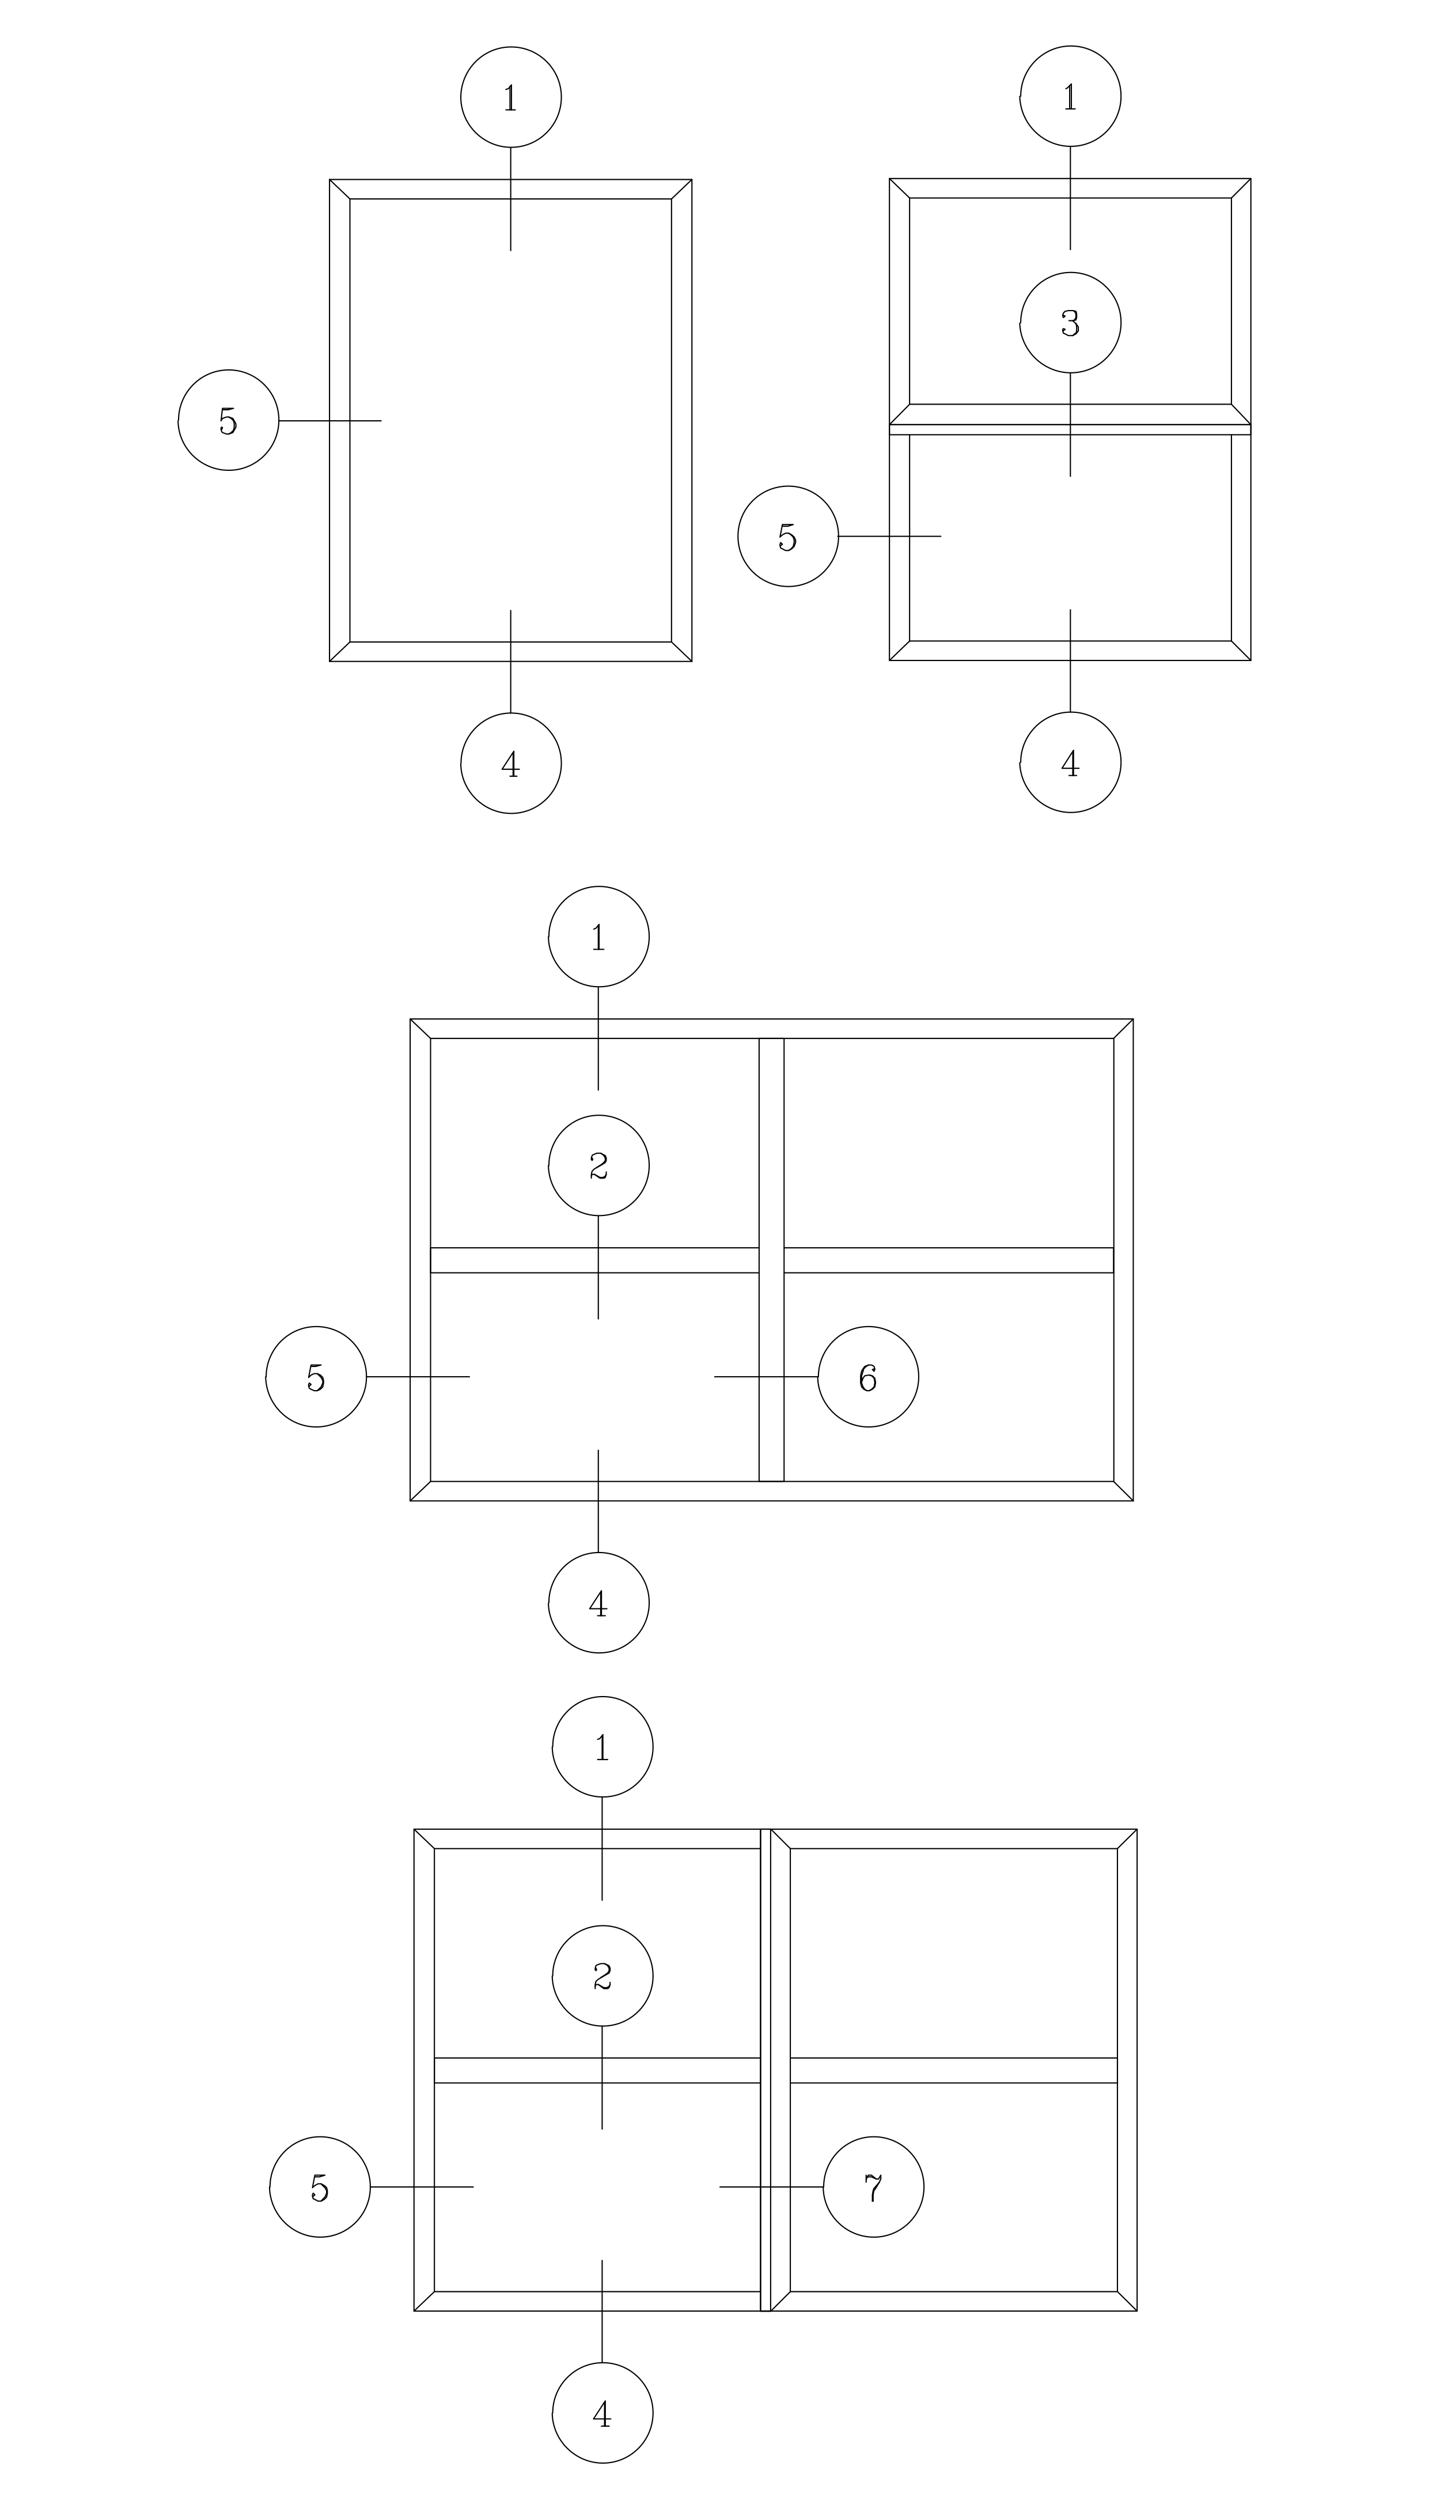 <?xml version="1.0" encoding="utf-8"?>
<!-- Generator: Adobe Illustrator 20.1.0, SVG Export Plug-In . SVG Version: 6.00 Build 0)  -->
<svg version="1.1" id="Layer_1" xmlns="http://www.w3.org/2000/svg" xmlns:xlink="http://www.w3.org/1999/xlink" x="0px" y="0px"
	 viewBox="0 0 1200 2082" style="enable-background:new 0 0 1200 2082;" xml:space="preserve">
<style type="text/css">
	.st0{fill:none;stroke:#010101;stroke-linecap:round;stroke-linejoin:round;stroke-miterlimit:10;}
</style>
<g>
	<rect x="274.6" y="149.5" class="st0" width="302" height="401.4"/>
	<rect x="291.6" y="165.7" class="st0" width="268" height="369"/>
	<line class="st0" x1="291.6" y1="165.7" x2="274.6" y2="149.5"/>
	<line class="st0" x1="559.6" y1="165.7" x2="576.6" y2="149.5"/>
	<line class="st0" x1="559.6" y1="534.7" x2="576.6" y2="550.9"/>
	<line class="st0" x1="291.6" y1="534.7" x2="274.6" y2="550.9"/>
	<path class="st0" d="M384,81.1c0.2,23,19,41.6,42,41.6c23.2,0,41.8-18.8,41.8-41.8c0-23.2-18.8-41.8-41.8-41.8
		C402.8,39.1,384.2,57.7,384,81.1"/>
	<line class="st0" x1="425.6" y1="208.7" x2="425.6" y2="123.3"/>
	<line class="st0" x1="421.6" y1="91.5" x2="429.4" y2="91.5"/>
	<polyline class="st0" points="421.6,74.5 423.6,73.9 426.2,70.7 426.2,91.5 	"/>
	<line class="st0" x1="425" y1="71.9" x2="425" y2="91.5"/>
	<path class="st0" d="M384,636.1c0.2,22.6,19,41.4,42,41.4c23.2,0,41.8-18.8,41.8-41.8c0-23.2-18.8-41.8-41.8-41.8
		c-23.2,0-41.8,18.8-41.8,41.8"/>
	<line class="st0" x1="425.6" y1="593.9" x2="425.6" y2="508.5"/>
	<line class="st0" x1="425" y1="646.5" x2="430.8" y2="646.5"/>
	<polyline class="st0" points="432.8,640.7 418.4,640.7 428.2,625.7 428.2,646.5 	"/>
	<line class="st0" x1="427.6" y1="646.5" x2="427.6" y2="627.7"/>
	<path class="st0" d="M148.4,350.5c0.2,22.6,19,41.2,42.2,41.2s41.8-18.8,41.8-41.8c0-23.2-18.8-41.8-41.8-41.8
		c-23.2,0-41.8,18.8-41.8,41.8"/>
	<line class="st0" x1="232.4" y1="350.5" x2="317.6" y2="350.5"/>
	<polyline class="st0" points="184.8,357.7 185.4,356.3 184.8,355.7 184.2,356.3 184.2,357.7 184.8,359.5 185.4,360.3 188.8,361.5 
		190.6,361.5 194,360.3 195.2,358.3 196.6,355.7 196.6,353.1 195.2,350.5 194,348.5 190.6,347.3 188.8,347.3 185.4,348.5 
		184.2,350.5 185.4,340.1 194.6,340.1 190,341.3 185.4,341.3 	"/>
	<polyline class="st0" points="190.6,347.3 192.6,348.5 194.6,350.5 195.2,353.1 195.2,355.7 194.6,358.3 192.6,360.3 190.6,361.5 	
		"/>
</g>
<g>
	<rect x="741.2" y="148.7" class="st0" width="301.2" height="401.4"/>
	<polyline class="st0" points="1026.2,362.1 1026.2,533.9 758,533.9 758,362.1 	"/>
	<line class="st0" x1="741.2" y1="148.7" x2="758" y2="164.9"/>
	<line class="st0" x1="1026.2" y1="164.9" x2="1042.4" y2="148.7"/>
	<line class="st0" x1="1042.4" y1="550.1" x2="1026.2" y2="533.9"/>
	<line class="st0" x1="758" y1="533.9" x2="741.2" y2="550.1"/>
	<path class="st0" d="M849.8,80.3c0.6,23,19.4,41.6,42.6,41.6s41.8-18.8,41.8-41.8c0-23.2-18.8-41.8-41.8-41.8s-41.8,18.8-41.8,41.8
		"/>
	<line class="st0" x1="892" y1="207.9" x2="892" y2="122.7"/>
	<line class="st0" x1="888.2" y1="90.7" x2="896" y2="90.7"/>
	<polyline class="st0" points="888.2,73.9 889.4,73.3 892.8,69.9 892.8,90.7 	"/>
	<line class="st0" x1="891.4" y1="71.3" x2="891.4" y2="90.7"/>
	<path class="st0" d="M849.8,635.3c0.6,22.6,19.4,41.4,42.6,41.4s41.8-18.8,41.8-41.8c0-23.2-18.8-41.8-41.8-41.8
		s-41.8,18.8-41.8,41.8"/>
	<line class="st0" x1="892" y1="593.1" x2="892" y2="507.9"/>
	<line class="st0" x1="890.8" y1="645.9" x2="897.2" y2="645.9"/>
	<polyline class="st0" points="899.2,639.9 885,639.9 894.6,624.9 894.6,645.9 	"/>
	<line class="st0" x1="894" y1="645.9" x2="894" y2="626.9"/>
	<path class="st0" d="M615,446.7c0,23.2,18.8,41.8,42,41.8s41.8-18.8,41.8-41.8c0-23.2-18.8-41.8-41.8-41.8
		C633.6,404.9,615,423.5,615,446.7"/>
	<line class="st0" x1="698.2" y1="446.7" x2="784" y2="446.7"/>
	<polyline class="st0" points="650.6,454.5 652,453.3 650.6,451.9 650,453.3 650,454.5 650.6,456.5 652,457.1 654.6,458.5 
		657.2,458.5 659.8,457.1 661.8,455.1 663,451.9 663,449.9 661.8,447.3 659.8,445.5 657.2,444.1 654.6,444.1 652,445.5 650,447.3 
		652,436.9 661,436.9 656.6,438.3 652,438.3 	"/>
	<polyline class="st0" points="657.2,444.1 659.2,445.5 661,447.3 661.8,449.9 661.8,451.9 661,455.1 659.2,457.1 657.2,458.5 	"/>
	<rect x="741.2" y="353.7" class="st0" width="301.2" height="8.4"/>
	<polyline class="st0" points="758,336.7 741.2,353.7 1042.4,353.7 1026.2,336.7 758,336.7 758,164.9 1026.2,164.9 1026.2,336.7 	
		"/>
	<path class="st0" d="M849.8,269.1c0.6,22.6,19.4,41.4,42.6,41.4s41.8-18.8,41.8-41.8c0-23.2-18.8-41.8-41.8-41.8
		s-41.8,18.8-41.8,41.8"/>
	<line class="st0" x1="892" y1="396.7" x2="892" y2="310.7"/>
	<polyline class="st0" points="886.2,275.5 887.6,274.3 886.2,273.7 885.6,274.3 885.6,275.5 886.2,277.5 887.6,278.1 890.2,279.5 
		894,279.5 896.6,278.1 897.2,277.5 898.6,275.5 898.6,272.3 897.2,270.3 895.4,268.5 894,267.1 890.8,267.1 	"/>
	<polyline class="st0" points="894,267.1 896.6,266.5 897.2,264.5 897.2,261.3 896.6,259.3 894,258.7 890.2,258.7 887.6,259.3 
		886.2,260.7 885.6,262.5 885.6,263.3 886.2,264.5 887.6,263.3 886.2,262.5 	"/>
	<polyline class="st0" points="894,258.7 895.4,259.3 896.6,261.3 896.6,264.5 895.4,266.5 894,267.1 	"/>
	<polyline class="st0" points="896.6,269.1 897.2,272.3 897.2,275.5 896.6,277.5 895.4,278.1 894,279.5 	"/>
</g>
<g>
	<rect x="345" y="1523.5" class="st0" width="602.6" height="401.4"/>
	<polyline class="st0" points="633.8,1908.7 362,1908.7 362,1539.7 633.8,1539.7 	"/>
	<line class="st0" x1="345" y1="1924.9" x2="362" y2="1908.7"/>
	<line class="st0" x1="345" y1="1523.5" x2="362" y2="1539.7"/>
	<line class="st0" x1="931.2" y1="1539.7" x2="947.6" y2="1523.5"/>
	<line class="st0" x1="931.2" y1="1908.7" x2="947.6" y2="1924.9"/>
	<path class="st0" d="M460.2,1455.1c0.4,23,19.2,41.6,42.2,41.6c23.2,0,41.8-18.8,41.8-41.8c0-23.2-18.8-41.8-41.8-41.8
		c-23.2,0-41.8,18.8-41.8,41.8"/>
	<line class="st0" x1="501.8" y1="1582.7" x2="501.8" y2="1497.5"/>
	<line class="st0" x1="498" y1="1465.5" x2="506.4" y2="1465.5"/>
	<polyline class="st0" points="498,1448.7 499.8,1448.1 502.4,1444.7 502.4,1465.5 	"/>
	<line class="st0" x1="501.8" y1="1446.1" x2="501.8" y2="1465.5"/>
	<path class="st0" d="M460.2,2010.1c0.4,22.6,19.2,41.4,42.2,41.4c23.2,0,41.8-18.8,41.8-41.8c0-23.2-18.8-41.8-41.8-41.8
		c-23.2,0-41.8,18.8-41.8,41.8"/>
	<line class="st0" x1="501.8" y1="1967.9" x2="501.8" y2="1882.7"/>
	<line class="st0" x1="501.2" y1="2020.7" x2="507.6" y2="2020.7"/>
	<polyline class="st0" points="509,2014.7 494.6,2014.7 504.4,1999.7 504.4,2020.7 	"/>
	<line class="st0" x1="503.8" y1="2020.7" x2="503.8" y2="2001.7"/>
	<line class="st0" x1="658.6" y1="1539.7" x2="658.6" y2="1908.7"/>
	<polyline class="st0" points="658.6,1714.1 931.2,1714.1 931.2,1734.9 658.6,1734.9 	"/>
	<polyline class="st0" points="633.8,1734.9 362,1734.9 362,1714.1 633.8,1714.1 	"/>
	<path class="st0" d="M224.6,1821.5c0.4,23.2,19.2,41.8,42.2,41.8c23.2,0,41.8-18.8,41.8-41.8c0-23.2-18.8-41.8-41.8-41.8
		c-23.2,0-41.8,18.8-41.8,41.8"/>
	<line class="st0" x1="308.6" y1="1821.5" x2="394.4" y2="1821.5"/>
	<polyline class="st0" points="261,1829.3 262.4,1828.1 261,1826.7 260.4,1828.1 260.4,1829.3 261,1831.3 262.4,1831.9 265,1833.3 
		267.6,1833.3 270.2,1831.9 272.2,1829.9 272.8,1826.7 272.8,1824.7 272.2,1822.1 270.2,1820.3 267.6,1818.9 265,1818.9 
		262.4,1820.3 260.4,1822.1 262.4,1811.7 270.8,1811.7 266.2,1813.1 262.4,1813.1 	"/>
	<polyline class="st0" points="267.6,1818.9 268.8,1820.3 270.8,1822.1 272.2,1824.7 272.2,1826.7 270.8,1829.9 268.8,1831.9 
		267.6,1833.3 	"/>
	<path class="st0" d="M460.2,1645.9c0.4,22.8,19.2,41.6,42.2,41.6c23.2,0,41.8-18.8,41.8-41.8c0-23.2-18.8-41.8-41.8-41.8
		c-23.2,0-41.8,18.8-41.8,41.8"/>
	<line class="st0" x1="501.8" y1="1773.3" x2="501.8" y2="1687.5"/>
	<polyline class="st0" points="496.6,1639.3 497.2,1640.7 496.6,1641.3 496,1640.7 496,1639.3 496.6,1637.3 497.2,1636.7 
		500.6,1635.5 503.8,1635.5 506.4,1636.7 507.6,1637.3 508.4,1639.3 508.4,1641.3 507.6,1643.3 504.4,1645.1 498.6,1648.5 
		496.6,1650.3 496,1652.9 496,1656.3 	"/>
	<polyline class="st0" points="496,1654.3 496.6,1652.9 498.6,1652.9 503.2,1656.3 506.4,1656.3 507.6,1655.5 508.4,1652.9 
		508.4,1651.1 	"/>
	<polyline class="st0" points="508.4,1652.9 507.6,1654.3 505.8,1655.5 503.2,1655.5 498.6,1652.9 	"/>
	<polyline class="st0" points="500.6,1647.1 503.8,1645.1 506.4,1643.3 507.6,1641.3 507.6,1639.3 506.4,1637.3 505.8,1636.7 
		503.8,1635.5 	"/>
	<line class="st0" x1="600" y1="1821.5" x2="686" y2="1821.5"/>
	<path class="st0" d="M686,1821.5c0.2,23.2,19,41.8,42.2,41.8s41.8-18.8,41.8-41.8c0-23.2-18.8-41.8-41.8-41.8
		c-23.2,0-41.8,18.8-41.8,41.8"/>
	<line class="st0" x1="721.8" y1="1811.7" x2="721.8" y2="1817.5"/>
	<polyline class="st0" points="721.8,1815.7 722.4,1813.7 723.6,1811.7 726.2,1811.7 730.2,1814.9 732.2,1814.9 732.8,1813.7 
		734,1811.7 734,1814.9 732.8,1817.5 728.2,1822.9 727.6,1824.7 727,1828.1 727,1833.3 	"/>
	<polyline class="st0" points="732.8,1817.5 729.6,1822.9 728.2,1824.7 727.6,1828.1 727.6,1833.3 	"/>
	<polyline class="st0" points="722.4,1813.7 723.6,1813.1 726.2,1813.1 730.2,1814.9 	"/>
	<line class="st0" x1="727" y1="1833.3" x2="727.6" y2="1833.3"/>
	<rect x="633.8" y="1523.5" class="st0" width="8.4" height="401.4"/>
	<polygon class="st0" points="642.4,1523.5 658.6,1539.7 931.2,1539.7 931.2,1908.7 658.6,1908.7 642.4,1924.9 633.8,1924.9 
		633.8,1523.5 	"/>
</g>
<g>
	<rect x="341.8" y="848.7" class="st0" width="602.6" height="401.4"/>
	<rect x="358.8" y="864.9" class="st0" width="569.4" height="369"/>
	<line class="st0" x1="341.8" y1="1250.1" x2="358.8" y2="1233.9"/>
	<line class="st0" x1="358.8" y1="864.9" x2="341.8" y2="848.7"/>
	<line class="st0" x1="928" y1="864.9" x2="944.4" y2="848.7"/>
	<line class="st0" x1="928" y1="1233.9" x2="944.4" y2="1250.1"/>
	<path class="st0" d="M457,780.3c0.4,23,19.2,41.6,42.2,41.6c23.2,0,41.8-18.8,41.8-41.8c0-23.2-18.8-41.8-41.8-41.8
		c-23.2,0-41.8,18.8-41.8,41.8"/>
	<line class="st0" x1="498.6" y1="907.9" x2="498.6" y2="822.7"/>
	<line class="st0" x1="494.8" y1="790.7" x2="503.2" y2="790.7"/>
	<polyline class="st0" points="494.8,773.9 496.6,773.1 499.2,769.9 499.2,790.7 	"/>
	<line class="st0" x1="498.6" y1="771.3" x2="498.6" y2="790.7"/>
	<path class="st0" d="M457,1335.3c0.4,22.6,19.2,41.4,42.2,41.4c23.2,0,41.8-18.8,41.8-41.8c0-23.2-18.8-41.8-41.8-41.8
		c-23.2,0-41.8,18.8-41.8,41.8"/>
	<line class="st0" x1="498.6" y1="1293.1" x2="498.6" y2="1207.9"/>
	<line class="st0" x1="498" y1="1345.7" x2="504.4" y2="1345.7"/>
	<polyline class="st0" points="505.8,1339.9 491.4,1339.9 501.2,1324.9 501.2,1345.7 	"/>
	<line class="st0" x1="500.6" y1="1345.7" x2="500.6" y2="1326.9"/>
	<polyline class="st0" points="632.6,1060.1 358.8,1060.1 358.8,1039.3 632.6,1039.3 	"/>
	<rect x="632.6" y="864.9" class="st0" width="20.8" height="369"/>
	<polyline class="st0" points="653.4,1039.3 928,1039.3 928,1060.1 653.4,1060.1 	"/>
	<path class="st0" d="M457,970.9c0.4,22.8,19.2,41.6,42.2,41.6c23.2,0,41.8-18.8,41.8-41.8c0-23.2-18.8-41.8-41.8-41.8
		c-23.2,0-41.8,18.8-41.8,41.8"/>
	<line class="st0" x1="498.6" y1="1098.5" x2="498.6" y2="1012.7"/>
	<polyline class="st0" points="493.4,964.5 494,965.7 493.4,966.5 492.8,965.7 492.8,964.5 493.4,962.5 494,961.9 497.4,960.5 
		500.6,960.5 503.2,961.9 504.4,962.5 505.2,964.5 505.2,966.5 504.4,968.3 501.2,970.3 495.4,973.5 493.4,975.5 492.8,978.1 
		492.8,981.3 	"/>
	<polyline class="st0" points="492.8,979.5 493.4,978.1 495.4,978.1 500,981.3 503.2,981.3 504.4,980.7 505.2,978.1 505.2,976.1 	
		"/>
	<polyline class="st0" points="505.2,978.1 504.4,979.5 502.6,980.7 500,980.7 495.4,978.1 	"/>
	<polyline class="st0" points="497.4,972.3 500.6,970.3 503.2,968.3 504.4,966.5 504.4,964.5 503.2,962.5 502.6,961.9 500.6,960.5 	
		"/>
	<path class="st0" d="M221.4,1146.7c0.4,23.2,19.2,41.8,42.2,41.8s41.8-18.8,41.8-41.8c0-23.2-18.8-41.8-41.8-41.8
		s-41.8,18.8-41.8,41.8"/>
	<line class="st0" x1="305.4" y1="1146.7" x2="391.2" y2="1146.7"/>
	<polyline class="st0" points="257.8,1154.5 259.2,1153.1 257.8,1151.9 257.2,1153.1 257.2,1154.5 257.8,1156.3 259.2,1157.1 
		261.8,1158.3 264.4,1158.3 267,1157.1 269,1155.1 269.6,1151.9 269.6,1149.9 269,1147.3 267,1145.3 264.4,1144.1 261.8,1144.1 
		259.2,1145.3 257.2,1147.3 259.2,1136.9 267.6,1136.9 263,1138.1 259.2,1138.1 	"/>
	<polyline class="st0" points="264.4,1144.1 265.6,1145.3 267.6,1147.3 269,1149.9 269,1151.9 267.6,1155.1 265.6,1157.1 
		264.4,1158.3 	"/>
	<line class="st0" x1="595.6" y1="1146.7" x2="681.4" y2="1146.7"/>
	<path class="st0" d="M681.4,1146.7c0.4,23.2,19.2,41.8,42.4,41.8s41.8-18.8,41.8-41.8c0-23.2-18.8-41.8-41.8-41.8
		c-23.2,0-41.8,18.8-41.8,41.8"/>
	<polyline class="st0" points="718,1151.1 719.2,1147.9 720.6,1145.9 723.8,1145.3 724.4,1145.3 727,1145.9 729,1147.9 
		729.6,1151.1 729.6,1151.9 729,1155.1 727,1157.1 724.4,1158.3 722.4,1158.3 719.8,1157.1 718,1155.1 717.2,1151.9 717.2,1145.9 
		718,1142.1 719.2,1140.1 720.6,1138.1 723.8,1136.9 726.4,1136.9 728.4,1138.1 729,1140.1 729,1140.7 728.4,1142.1 727,1140.7 
		728.4,1140.1 	"/>
	<polyline class="st0" points="723.8,1136.9 721.8,1138.1 719.8,1140.1 719.2,1142.1 718,1145.9 718,1151.9 719.2,1155.1 
		720.6,1157.1 722.4,1158.3 	"/>
	<polyline class="st0" points="724.4,1158.3 726.4,1157.1 728.4,1155.1 729,1151.9 729,1151.1 728.4,1147.9 726.4,1145.9 
		724.4,1145.3 	"/>
</g>
</svg>
